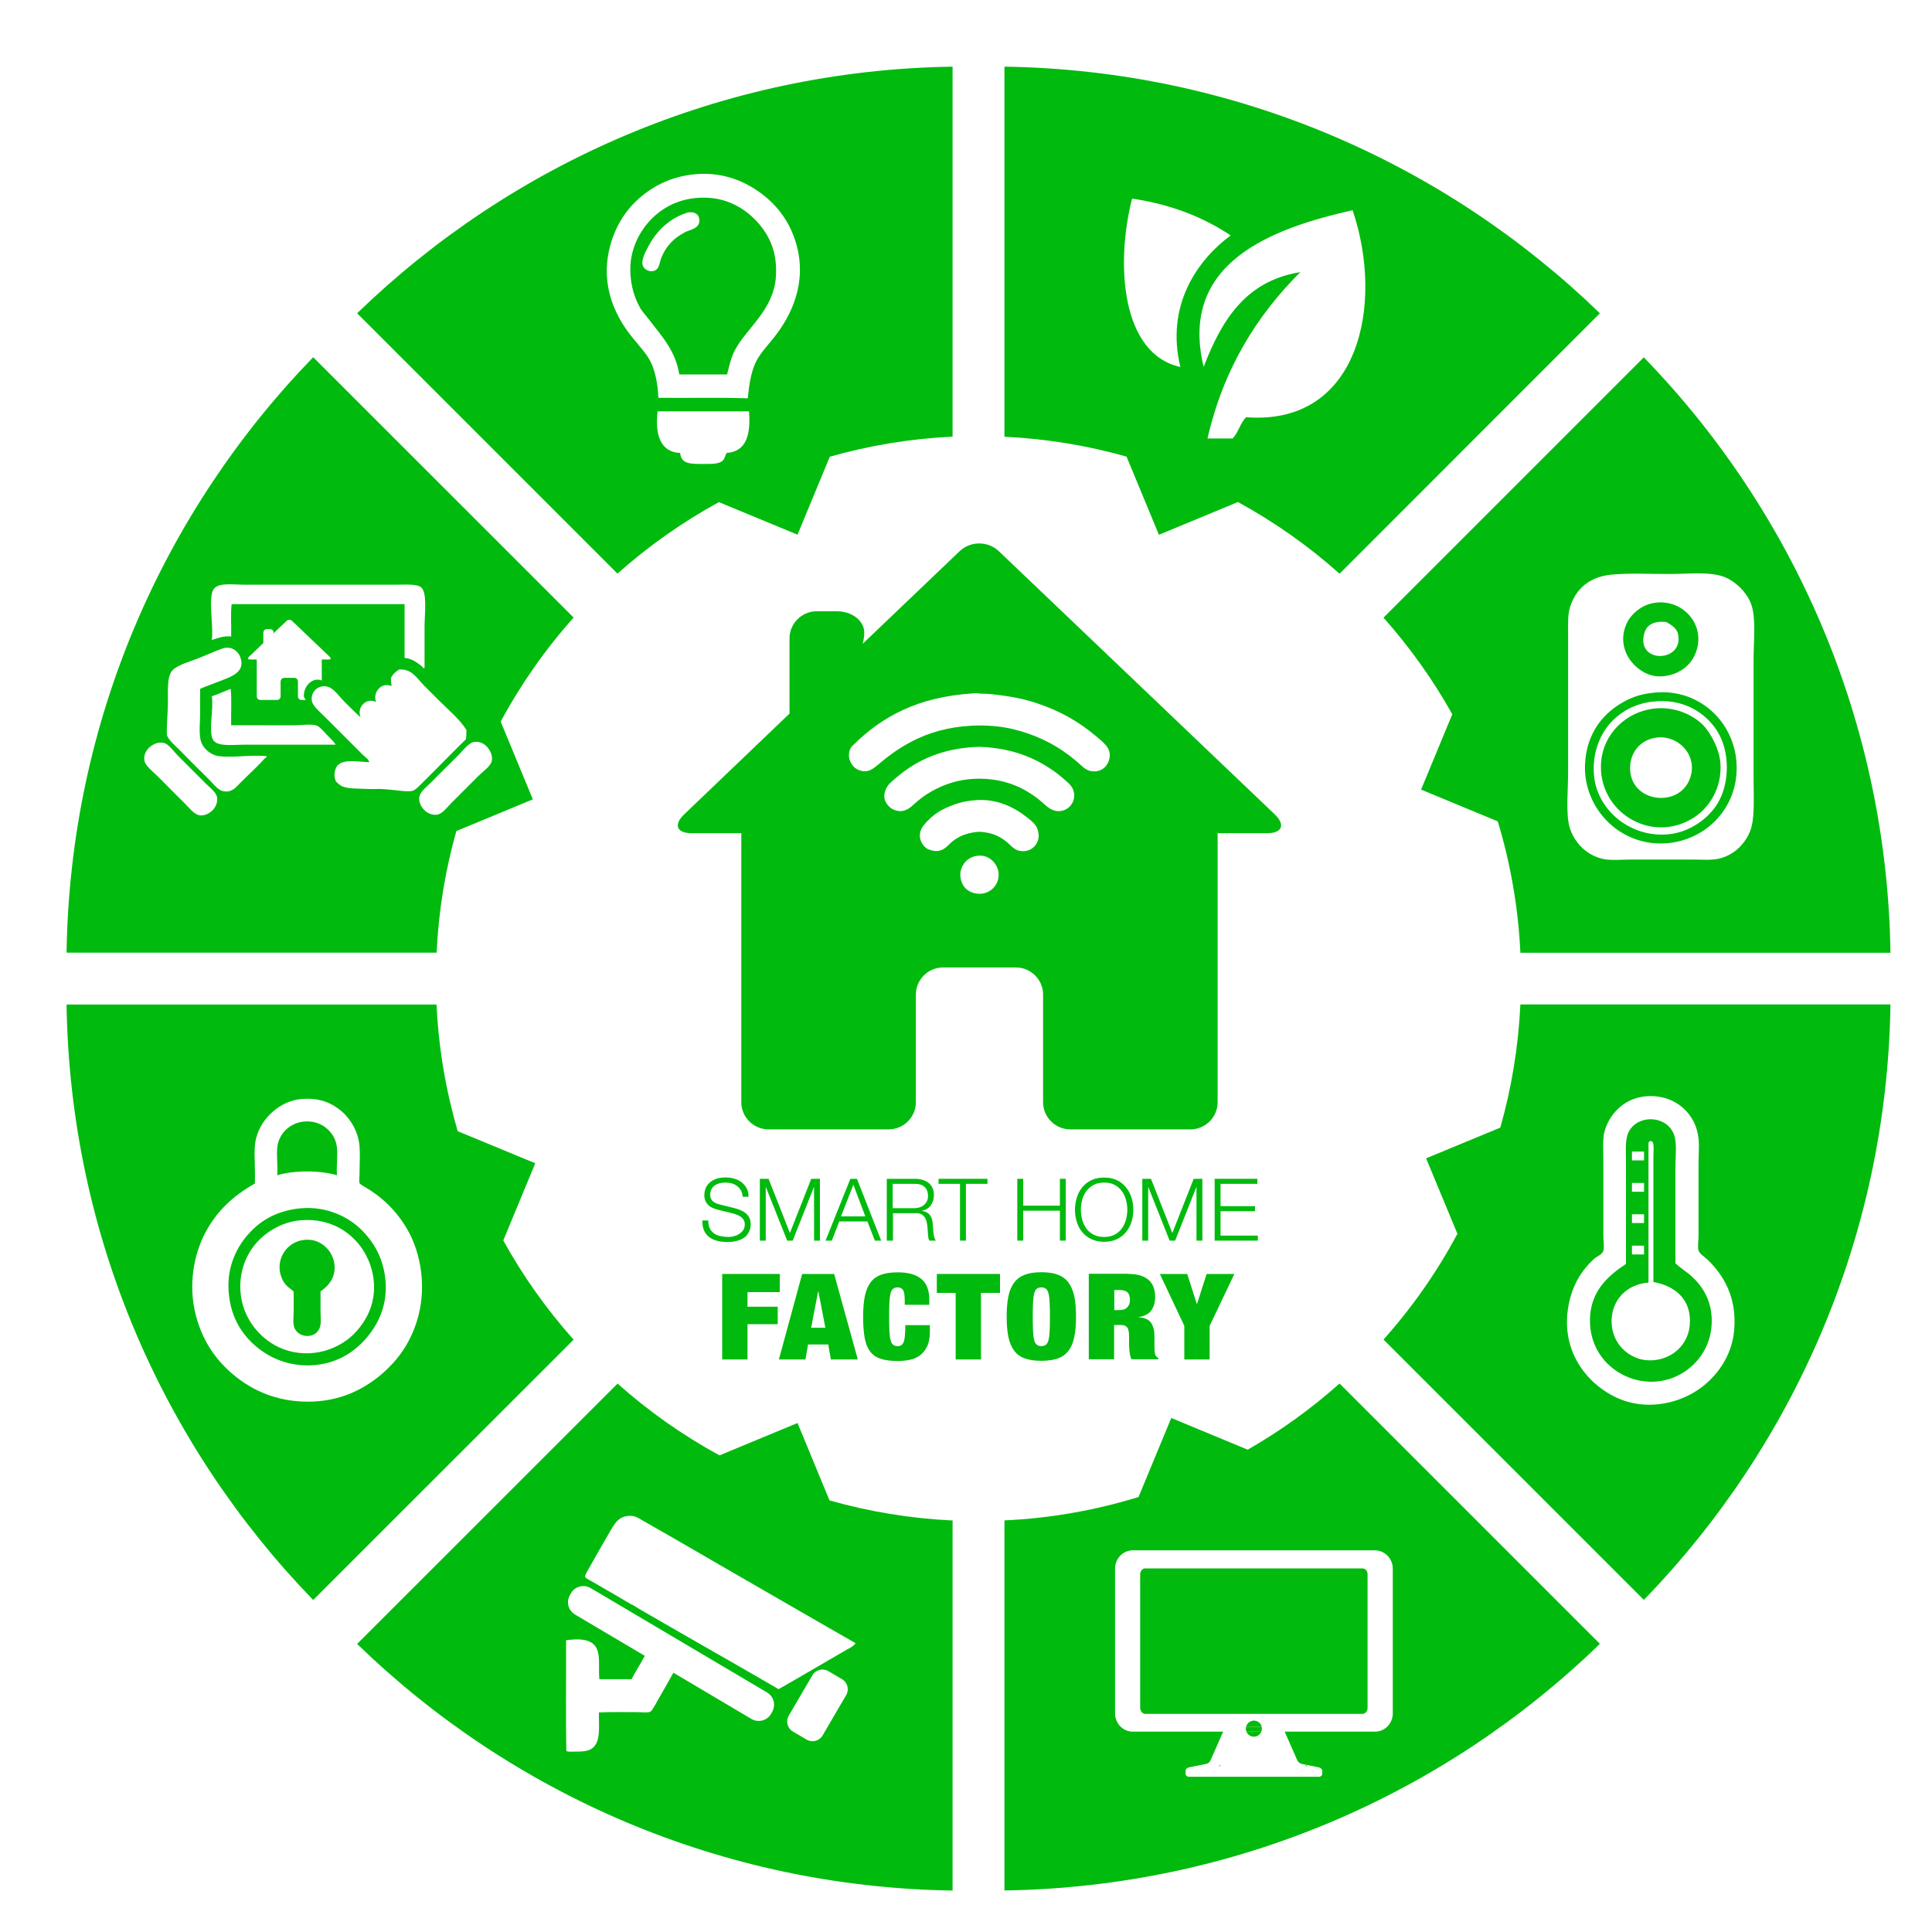 <?xml version="1.0" encoding="utf-8"?>
<!-- Generator: Adobe Illustrator 27.1.1, SVG Export Plug-In . SVG Version: 6.00 Build 0)  -->
<svg version="1.1" id="Ebene_1" xmlns="http://www.w3.org/2000/svg" xmlns:xlink="http://www.w3.org/1999/xlink" x="0px" y="0px"
	 viewBox="0 0 2000 2000" style="enable-background:new 0 0 2000 2000;" xml:space="preserve">
<style type="text/css">
	.st0{enable-background:new    ;}
	.st1{fill:#00BA0D;}
</style>
<g class="st0">
	<path class="st1" d="M734.7,1271.5c1.1,2.2,2.6,4,4.4,5.3c1.9,1.3,4.1,2.3,6.7,2.8c2.6,0.6,5.3,0.9,8.2,0.9c1.7,0,3.5-0.2,5.5-0.7
		s3.8-1.2,5.5-2.3c1.7-1,3.1-2.4,4.3-4c1.1-1.6,1.7-3.6,1.7-6c0-1.8-0.4-3.3-1.2-4.7c-0.8-1.3-1.9-2.4-3.1-3.3
		c-1.3-0.9-2.7-1.6-4.3-2.2s-3.1-1-4.6-1.4l-14.3-3.5c-1.9-0.5-3.7-1.1-5.4-1.8c-1.8-0.7-3.3-1.7-4.6-2.9c-1.3-1.2-2.4-2.7-3.2-4.4
		c-0.8-1.7-1.2-3.9-1.2-6.4c0-1.6,0.3-3.4,0.9-5.5c0.6-2.1,1.7-4.1,3.4-5.9c1.6-1.9,3.9-3.4,6.8-4.7c2.9-1.3,6.5-1.9,11-1.9
		c3.2,0,6.2,0.4,9.1,1.3c2.9,0.8,5.4,2.1,7.5,3.8s3.9,3.8,5.2,6.2c1.3,2.5,1.9,5.4,1.9,8.7h-6.1c-0.1-2.4-0.7-4.6-1.7-6.4
		s-2.3-3.3-3.9-4.6c-1.6-1.2-3.4-2.2-5.5-2.8c-2.1-0.6-4.2-0.9-6.5-0.9c-2.1,0-4.1,0.2-6.1,0.7c-1.9,0.4-3.6,1.2-5.1,2.2
		s-2.6,2.3-3.5,3.9s-1.3,3.6-1.3,6c0,1.5,0.3,2.8,0.8,3.9s1.2,2,2.1,2.8s1.9,1.4,3.1,1.9c1.2,0.5,2.4,0.9,3.7,1.2l15.6,3.9
		c2.3,0.6,4.4,1.3,6.4,2.2c2,0.9,3.8,1.9,5.3,3.2c1.5,1.3,2.7,2.9,3.6,4.7c0.9,1.9,1.3,4.1,1.3,6.7c0,0.7-0.1,1.7-0.2,2.9
		c-0.1,1.2-0.5,2.5-1.1,3.8s-1.4,2.7-2.4,4.1s-2.5,2.6-4.3,3.7s-4.1,2-6.8,2.7s-5.9,1-9.7,1s-7.3-0.4-10.5-1.3s-6-2.2-8.2-4
		c-2.3-1.8-4-4.1-5.2-6.9s-1.7-6.2-1.6-10.1h6.1C733.2,1266.6,733.7,1269.3,734.7,1271.5z"/>
	<path class="st1" d="M795.6,1220.3l22.1,56.1l22.1-56.1h9v64h-6.1V1229h-0.2l-21.9,55.3h-5.7l-22-55.3h-0.2v55.3h-6.1v-64H795.6z"
		/>
	<path class="st1" d="M887.1,1220.3l25.1,64h-6.5l-7.8-19.9h-29.1l-7.7,19.9h-6.5l25.7-64H887.1z M895.8,1259.2l-12.4-32.8
		l-12.8,32.8H895.8z"/>
	<path class="st1" d="M947.3,1220.3c2.6,0,5.1,0.3,7.5,1s4.4,1.7,6.2,3s3.2,3.1,4.2,5.2s1.6,4.6,1.6,7.5c0,4.1-1,7.6-3.1,10.6
		s-5.2,4.9-9.3,5.7v0.2c2.1,0.3,3.8,0.9,5.2,1.7s2.5,1.8,3.4,3.1c0.9,1.3,1.5,2.7,1.9,4.3c0.4,1.6,0.6,3.4,0.8,5.3
		c0.1,1.1,0.1,2.4,0.2,3.9c0.1,1.6,0.2,3.1,0.4,4.7s0.5,3.1,0.9,4.5s0.9,2.5,1.6,3.3h-6.7c-0.4-0.6-0.6-1.3-0.9-2.2
		c-0.2-0.9-0.4-1.8-0.4-2.7c-0.1-0.9-0.2-1.8-0.2-2.7c-0.1-0.9-0.1-1.7-0.2-2.3c-0.1-2.3-0.3-4.5-0.6-6.8c-0.3-2.2-0.8-4.2-1.7-6
		s-2.1-3.2-3.8-4.3c-1.6-1.1-3.9-1.6-6.8-1.4h-23.1v28.4H918v-64L947.3,1220.3L947.3,1220.3z M946.9,1250.7c1.9,0,3.6-0.3,5.3-0.9
		s3.1-1.4,4.4-2.5c1.3-1.1,2.3-2.4,3-3.9s1.1-3.3,1.1-5.2c0-3.9-1.1-7.1-3.4-9.3c-2.3-2.3-5.7-3.4-10.4-3.4h-22.8v25.2L946.9,1250.7
		L946.9,1250.7z"/>
	<path class="st1" d="M1022.2,1220.3v5.2h-22.3v58.8h-6.1v-58.8h-22.2v-5.2H1022.2z"/>
	<path class="st1" d="M1059.2,1220.3v27.8h38v-27.8h6.1v64h-6.1v-31h-38v31h-6.1v-64H1059.2z"/>
	<path class="st1" d="M1114.7,1239.7c1.3-4,3.1-7.5,5.6-10.6s5.7-5.5,9.5-7.4c3.8-1.8,8.2-2.7,13.2-2.7s9.4,0.9,13.2,2.7
		c3.8,1.8,6.9,4.3,9.4,7.4s4.4,6.6,5.7,10.6c1.3,4,1.9,8.2,1.9,12.6s-0.6,8.6-1.9,12.6s-3.1,7.5-5.7,10.6c-2.5,3-5.6,5.5-9.4,7.3
		s-8.2,2.7-13.2,2.7s-9.4-0.9-13.2-2.7c-3.8-1.8-6.9-4.3-9.5-7.3c-2.5-3-4.4-6.6-5.6-10.6c-1.3-4-1.9-8.2-1.9-12.6
		S1113.5,1243.7,1114.7,1239.7z M1120.3,1262.6c0.9,3.4,2.4,6.4,4.3,9.1s4.4,4.8,7.5,6.4c3,1.6,6.7,2.4,10.9,2.4s7.9-0.8,10.9-2.4
		s5.5-3.8,7.4-6.4c1.9-2.7,3.4-5.7,4.3-9.1s1.4-6.8,1.4-10.3s-0.5-7-1.4-10.3s-2.4-6.3-4.3-9s-4.4-4.8-7.4-6.4s-6.7-2.4-10.9-2.4
		s-7.9,0.8-10.9,2.4s-5.5,3.8-7.5,6.4c-1.9,2.7-3.4,5.7-4.3,9s-1.4,6.8-1.4,10.3C1119,1255.8,1119.4,1259.2,1120.3,1262.6z"/>
	<path class="st1" d="M1191.5,1220.3l22.1,56.1l22.1-56.1h9v64h-6.1V1229h-0.2l-21.9,55.3h-5.7l-22-55.3h-0.2v55.3h-6.1v-64H1191.5z
		"/>
	<path class="st1" d="M1301.6,1220.3v5.2h-38.1v23.1h35.7v5.2h-35.7v25.3h38.6v5.2h-44.7v-64L1301.6,1220.3L1301.6,1220.3z"/>
</g>
<g class="st0">
	<path class="st1" d="M807.2,1318.8v18.8h-33.4v15.1h31.3v18.1h-31.3v36.5h-26.2v-88.5H807.2z"/>
	<path class="st1" d="M863.5,1318.8l24.5,88.5h-27.9l-2.7-15.5h-20.9l-2.7,15.5h-27.5l24.1-88.5H863.5z M846.9,1336.9l-7.2,37.6
		h14.7l-7.2-37.6H846.9z"/>
	<path class="st1" d="M934.8,1335.4c-1.1-1.8-3-2.7-5.5-2.7c-2,0-3.5,0.5-4.7,1.4s-2.1,2.5-2.7,4.8c-0.6,2.3-1,5.4-1.2,9.4
		c-0.2,3.9-0.3,8.9-0.3,14.8c0,6,0.1,10.9,0.3,14.8s0.6,7,1.2,9.4c0.6,2.3,1.5,3.9,2.7,4.8s2.7,1.4,4.7,1.4c1.6,0,2.9-0.4,3.9-1.1
		s1.8-1.9,2.4-3.5c0.6-1.7,1-3.9,1.2-6.6c0.2-2.8,0.4-6.3,0.4-10.5h25.4v6.6c0,6.2-0.9,11.3-2.8,15.3c-1.9,4-4.4,7.1-7.5,9.4
		s-6.6,3.8-10.6,4.6c-4,0.8-8.1,1.2-12.3,1.2c-7.3,0-13.3-0.8-18-2.4s-8.4-4.2-11-7.9c-2.6-3.7-4.4-8.4-5.4-14.3s-1.5-12.9-1.5-21.1
		c0-8.4,0.6-15.6,1.8-21.5s3.2-10.6,6-14.3c2.8-3.6,6.5-6.3,11.1-7.9s10.3-2.4,17-2.4c5.9,0,10.9,0.7,15.1,2
		c4.1,1.3,7.5,3.2,10.1,5.6s4.5,5.4,5.6,8.8c1.2,3.4,1.8,7.3,1.8,11.6v5.6h-25.4v-5C936.5,1340.6,936,1337.2,934.8,1335.4z"/>
	<path class="st1" d="M969.8,1338.4v-19.6h65.4v19.6h-19.7v68.9h-26.2v-68.9H969.8z"/>
	<path class="st1" d="M1043.9,1341.9c1.2-5.8,3.2-10.6,6.1-14.3c2.8-3.7,6.5-6.4,11.1-8.1s10.2-2.5,16.9-2.5
		c6.7,0,12.3,0.8,16.9,2.5s8.3,4.4,11.1,8.1c2.8,3.7,4.8,8.4,6.1,14.3c1.2,5.8,1.8,12.9,1.8,21.1c0,8.3-0.6,15.3-1.8,21.1
		c-1.2,5.8-3.2,10.6-6.1,14.3c-2.8,3.7-6.5,6.3-11.1,7.9s-10.2,2.4-16.9,2.4c-6.7,0-12.3-0.8-16.9-2.4s-8.3-4.2-11.1-7.9
		c-2.8-3.7-4.8-8.4-6.1-14.3c-1.2-5.8-1.8-12.9-1.8-21.1S1042.7,1347.7,1043.9,1341.9z M1069.4,1377.9c0.2,3.9,0.6,7,1.2,9.4
		c0.6,2.3,1.5,3.9,2.7,4.8s2.7,1.4,4.7,1.4s3.5-0.5,4.7-1.4s2.1-2.5,2.7-4.8s1-5.4,1.2-9.4c0.2-3.9,0.3-8.9,0.3-14.8
		c0-6-0.1-10.9-0.3-14.8c-0.2-3.9-0.6-7-1.2-9.4c-0.6-2.3-1.5-3.9-2.7-4.8s-2.7-1.4-4.7-1.4s-3.5,0.5-4.7,1.4s-2.1,2.5-2.7,4.8
		s-1,5.4-1.2,9.4c-0.2,3.9-0.3,8.9-0.3,14.8S1069.2,1373.9,1069.4,1377.9z"/>
	<path class="st1" d="M1168.2,1318.8c5,0,9.2,0.6,12.7,1.7c3.5,1.2,6.4,2.8,8.6,4.9s3.8,4.6,4.8,7.5s1.5,6,1.5,9.4
		c0,6-1.4,10.7-4.1,14.4c-2.7,3.6-7.1,5.9-13,6.7v0.2c6.3,0.5,10.6,2.4,12.9,5.8s3.5,8.1,3.5,14v7.6c0,1.2,0,2.4,0,3.6
		s0,2.4,0.1,3.5s0.2,2.1,0.4,3c0.2,0.9,0.4,1.6,0.7,2.1c0.4,0.5,0.8,1,1.1,1.4c0.4,0.5,1,0.9,1.8,1.3v1.2h-27.8
		c-0.7-1.2-1.1-2.5-1.5-4.1c-0.3-1.6-0.6-3.1-0.7-4.7s-0.2-3.1-0.3-4.5c0-1.4-0.1-2.6-0.1-3.5v-6c0-2.5-0.1-4.5-0.4-6.2
		s-0.8-3-1.5-3.9s-1.6-1.6-2.7-2s-2.4-0.6-4-0.6h-6.9v35.5h-26.2v-88.5h41.1V1318.8z M1158.7,1356.2c3.8,0,6.5-1,8.3-2.9
		s2.7-4.5,2.7-7.6c0-3.7-0.9-6.4-2.6-7.9c-1.7-1.6-4.6-2.4-8.5-2.4h-5.1v20.8H1158.7z"/>
	<path class="st1" d="M1200.7,1318.8h28.3l9.9,30.9h0.3l9.9-30.9h28.7l-25.6,53.7v34.8H1226v-34.8L1200.7,1318.8z"/>
</g>
<g>
	<path class="st1" d="M1199.7,553.6l81.8-33.9c37.9,20.7,73.2,45.6,105.2,74.2l269.5-269.6c-159.9-155-376.9-251.7-616.4-255.3
		v383.1c43.6,2.1,85.9,9.1,126.4,20.6L1199.7,553.6z M1290,431.9c-6.1,5.9-8.1,16-14,22c-8.7,0-17.4,0-26,0
		c16.7-72.8,51.4-127.6,96.1-172.2c-57,9.1-81.7,50.4-100.1,98.1c-26.1-108.3,71-143.4,154.2-162.2
		C1433.4,315.6,1406.6,441,1290,431.9z M1171.9,205.6c40.7,6,74,19.4,102.1,38.1c-35.1,26-67.4,72.8-52.1,136.2
		C1160.6,366.4,1154.7,273.2,1171.9,205.6z"/>
	<path class="st1" d="M472.4,860.3l79.2-32.8L518.3,747c21-38.9,46.3-75,75.5-107.7L324.2,369.8C169.1,529.7,72.5,746.7,68.9,986.2
		H452C454,942.8,461,900.7,472.4,860.3z M219.7,613c3.1-10.9,19.1-7.7,34.6-7.7c50.3,0,102,0,154.8,0c10.3,0,23.2-1.2,27.3,3.1
		c6,6.2,3.1,28.3,3.1,40.2c0,12.9,0,26.4,0,42.3c-0.6,2.6-2.3-0.8-2.6-1c-4.6-3.4-9.8-8.2-18.1-8.8c0-18.6,0-37.1,0-55.7
		c-59.7,0-119.3,0-179,0c-1.2,10.1-0.2,22.5-0.5,33.5c-8.8-0.9-13.9,1.9-20.1,3.6C221.3,650.7,216.2,625.5,219.7,613z M333.1,683
		v21.5c-8.7-3.8-18.4,4.5-18.6,15.7c0,1.4,1,2.9,2.1,4.4h-4.4c-2.1,0-3.8-1.7-3.8-3.8v-15.3c0-2.1-1.7-3.8-3.8-3.8h-10.3
		c-2.1,0-3.8,1.7-3.8,3.8v15.3c0,2.1-1.7,3.8-3.8,3.8h-17.1c-2.1,0-3.8-1.7-3.8-3.8V683c0-0.1,0-0.2,0-0.3h-7.1
		c-2.1,0-2.6-1.2-1.1-2.7l15-14.3V655c0-2.1,1.7-3.8,3.8-3.8h2.9c2.1,0,3.8,1.4,3.8,3c0,0.5-0.1,1-0.2,1.6l13.8-13.1
		c1.5-1.5,4-1.5,5.6,0l39.1,37.3c1.5,1.5,1,2.7-1.1,2.7h-7.1C333.1,682.8,333.1,682.9,333.1,683z M219.2,720.8
		c6.9-2.2,13-5.2,19.6-7.7c1.2,11.5,0.2,25.3,0.5,37.7c20.2-0.2,44.8,0.2,66,0c7.3-0.1,15.9-1.4,21.7,0c3.8,0.9,8.6,7,11.3,9.8
		c3.6,3.6,7.2,7.1,9.3,10.3c-27.9,0-62.4,0-94.4,0c-12.5,0-29.1,2.5-33-5.7C215.7,755.7,221.5,732.9,219.2,720.8z M207.8,844.1
		c-6.5-0.2-11.7-7.7-16.5-12.4c-10.5-10.2-18.2-18.4-28.9-28.9c-4.2-4.1-12.1-10.1-12.9-15.5c-1.7-11,9-18.1,16-18.6
		c0,0,2.3-0.2,4.6,0.5c4.9,1.5,10.4,9.4,14.4,13.4c9.1,9.1,18,18,27.9,27.9c4.9,4.9,11.9,9.8,12.4,15.5
		C225.8,836.1,216.3,844.4,207.8,844.1z M274.4,784.8c-7.7,8.6-17,16.9-25.8,25.8c-4.8,4.9-9,10.4-18.1,8.3
		c-5.5-1.3-11.1-9.2-15.5-13.4c-10.5-10.2-19.1-19-28.9-28.9c-4.9-5-10.6-9.4-13.4-15.5c-0.2-8.8,0.6-18.3,1-28.4
		c0.6-13.9-1.8-32.6,5.2-39.2c5.9-5.6,18.3-8.7,27.3-12.4c9.1-3.7,17.6-7.5,24.2-9.8c8.5-2.9,15.6,2.2,18.1,8.3
		c6.8,16.6-10.4,21.3-21.7,25.8c-7.2,2.9-14.5,5.3-19.6,7.7c-0.2,7.8,0,15.9,0,24.2c0,9.4-1.4,21.1,0.5,28.9
		c2,8.2,9.8,15.2,18.6,16.5c13.8,2,32.6-1.5,49,0C277.4,783.5,274.5,784.7,274.4,784.8z M426.1,818.9c-7.7,0.9-17.1-1.4-31-2.1
		c-4-0.2-8,0.2-11.9,0c-12.8-0.6-24.6,0.1-30.4-3.6c-1.9-1.2-4.7-3.7-5.2-4.6c-2.7-5.5-1-13.5,2.1-16.5c6.6-6.5,20.5-3.5,32.5-3.1
		c-0.4-3.1-4.1-5.1-6.7-7.7c-12.9-12.9-24.9-24.9-38.7-38.7c-3.4-3.4-8.6-7.9-11.7-12.2c-1.2-1.7-2.1-3.3-2.3-4.8
		c-1.6-10.9,8.8-18.2,18.3-14c0.1,0,0.2,0.1,0.2,0.1c5.4,2.5,10.6,10.1,16,15.5c5.9,5.9,11.6,11.3,16,15.5c-4.4-10.8,6.2-21,16-16
		c-3.7-8.9,4.6-21.2,16-16.5c0.1-1.2-1-5.5-0.5-8.8c2-3.5,4.8-6.2,8.3-8.3c13.2-1,18.2,8.8,25.8,16.5c5.1,5.2,10.4,10.4,15,15
		c10.5,10.5,21.6,19.6,28.9,30.9c0.1,3.5,0,6.9-0.5,9.8c-16,15.6-30.2,30.5-46.9,46.9C432.6,814.8,429.6,818.4,426.1,818.9z
		 M433.9,826.4c0.2-6.5,7.7-11.7,12.4-16.5c10.2-10.5,18.4-18.2,28.9-28.9c4.1-4.2,10.1-12.1,15.5-12.9c11-1.7,18.1,9,18.6,16
		c0,0,0.2,2.3-0.5,4.6c-1.5,4.9-9.4,10.4-13.4,14.4c-9.1,9.1-18,18-27.9,27.9c-4.9,4.9-9.8,11.9-15.5,12.4
		C442,844.4,433.7,834.9,433.9,826.4z"/>
	<path class="st1" d="M322.1,1283.6c-19.5-2.3-32.9,12.7-32.7,28.5c0.1,6.9,2.6,13.2,6.3,17.7c2.3,2.8,5.6,4.5,8.3,7.3
		c0,6,0,12.4,0,18.8s-1.1,13.4,0.7,18.4c3.8,10.6,21.2,12.3,26.1,0.7c2-4.8,1-11.9,1-18.4c0-6.9,0-13.7,0-19.8
		c8.6-5.7,14.7-13.8,14.6-25C346.3,1297.5,335.1,1285.2,322.1,1283.6z"/>
	<path class="st1" d="M373.2,1272.2c-12.7-12.3-34.4-23.3-60.1-21.5c-12,0.8-23.8,4.1-32.7,8.7c-9.6,4.9-16.6,10.7-22.9,17.7
		c-12.2,13.5-22.8,33.9-20.8,60.1c1.8,24.3,11.9,41.8,26.4,54.9c13.7,12.3,34.1,22.7,60.4,21.2c24.2-1.4,42.4-13.1,54.5-26.7
		c12.5-14.1,22.9-33.6,21.2-59.1C397.5,1302.4,386.5,1285,373.2,1272.2z M386.4,1343c-2.3,14.3-8.9,25.4-17,34.7
		c-16.8,19.3-47.4,29.8-76.4,18.8c-22.1-8.4-42.1-30.5-44.1-59.7c-1.5-22.1,7-39.5,17-50.7c5.1-5.7,11.4-10.7,19.1-14.9
		c7.2-4,16.1-7.1,26.4-8c33.7-2.8,57,15.8,67.7,36.5C385.5,1312,388.9,1327.3,386.4,1343z"/>
	<path class="st1" d="M521,1284.1l33.1-79.9l-80.3-33.2c-12.2-41.9-19.8-85.8-21.9-131.1h-383c3.6,239.5,100.3,456.5,255.3,616.4
		l269.6-269.5C565.9,1355.5,541.4,1321.1,521,1284.1z M433.3,1361.4c-6.9,27-20.9,46.7-39.9,62.5c-17.9,14.8-42.4,27.3-75.4,27.1
		c-32.3-0.2-56.7-11.8-75.4-27.1c-19.1-15.6-33.1-35.9-39.9-62.5c-8.1-31.3-2-62.7,9.7-85.1c11.9-22.6,28.8-38.3,51.4-51.1
		c0.6-14.4-0.8-27.1,0-38.6c1-13.8,7.8-25.2,15.6-33c8.5-8.5,19.5-14.9,33.7-16c18.7-1.4,31.5,4.9,41,13.2
		c9.2,8.1,16.8,20.9,18.1,35.8c0.7,8.8,0,18,0,28.5c0,2.9-0.7,7.8,0,9.7c0.5,1.3,5.7,4,7.6,5.2c18.6,11.3,33.3,26.6,43.8,46.2
		C435.2,1298.2,441.2,1330.3,433.3,1361.4z"/>
	<path class="st1" d="M287,1216.6c17.8-5.3,44-5.2,61.8,0c-0.6-10.5,0.9-19.5,0-28.5c-1.4-14.6-13.4-25.9-27.8-27.1
		c-18.7-1.6-32.6,11.6-34,27.1C286.2,1196.9,287.6,1206,287,1216.6z"/>
	<path class="st1" d="M1553.1,1167.3l-76.8,31.8l32.4,78.1c-21.1,39.6-46.9,76.3-76.5,109.5l269.5,269.5
		c155.1-159.9,251.7-376.9,255.3-616.4h-383.1C1571.8,1083.9,1564.7,1126.5,1553.1,1167.3z M1624.5,1347.6
		c4.2-18.8,13.3-33.1,25.6-44.4c3-2.8,8.4-4.2,9.7-8.5c1.1-3.6,0-10,0-15.4c0-26.2,0-50.4,0-76.9c0-11.1-0.9-23.1,1.1-30.8
		c4.8-17.8,19.5-33.9,41-36.5c29-3.5,51.3,14.8,55.8,39.3c1.8,9.6,0.6,19.7,0.6,29.6c0,24.5,0,49,0,75.8c0,5.1-1.1,11.1,0,14.8
		c0.9,3.1,7.3,7.4,9.7,9.7c16.3,16,29.9,38.4,27.3,71.8c-2.1,27.7-18.6,50.5-39.3,63.8c-21.8,14-53.4,20-81.5,7.4
		C1642.2,1432.7,1613.5,1396.9,1624.5,1347.6z"/>
	<path class="st1" d="M1503.4,739.4l-32.3,78l79.4,32.9c13.1,43.4,21.2,88.9,23.4,136H1957c-3.6-239.5-100.3-456.5-255.3-616.4
		l-269.5,269.5C1459.3,669.9,1483.3,703.4,1503.4,739.4z M1625.5,627.8c5.9-18,19.6-30.6,42.3-32.9c18-1.8,39.8-0.7,60.6-0.7
		c18.7,0,41.2-2.7,56.2,2.9c11.5,4.3,24.1,16.1,28.5,29.2c4.8,14.4,2.2,36,2.2,58.4c0,43.3,0,75,0,119.7c0,22.7,1.5,43.4-3.7,56.2
		c-5.5,13.6-16.3,23.7-29.9,27.7c-8.8,2.6-19.5,1.5-29.9,1.5c-21.6,0-40.6,0-62.8,0c-10.6,0-21.6,1.2-29.9-0.7
		c-18.2-4.2-30.2-18.6-34.3-32.9c-4-13.9-1.5-38.7-1.5-56.9c0-49.8,0-96.4,0-145.3C1623.3,644.4,1622.8,636.2,1625.5,627.8z"/>
	<path class="st1" d="M825.6,1473.1l-80.8,33.5c-38-20.7-73.4-45.7-105.5-74.3l-269.6,269.5c159.9,155.1,376.9,251.7,616.4,255.3
		V1574c-44-2.1-86.6-9.2-127.4-20.8L825.6,1473.1z M799.3,1772.2l-1.2,2.1c-4.1,7-13.2,9.3-20.3,5.1l-80.7-47.8
		c-5.5,9.9-11.1,19.7-17,29.9c-1.3,2.4-5,9.7-7.2,10.6c-2.7,1.1-9.2,0.3-13,0.3c-13.8,0-27.6-0.3-39.9,0.3
		c-0.2,14.9,1.9,28.9-5.8,36.2c-4.5,4.2-11.2,4.4-20.1,4.4c-2.9,0-6,0.3-7.8-0.7c-0.8-37.5-0.1-76.5-0.3-114.6
		c12.5-1.8,24.4-1.5,30,5.8c6.1,7.9,3.3,21.2,4.4,34.5h33.4c4.3-8.4,9.3-15.9,13.7-24.2l-72.2-42.7c-7.1-4.2-9.4-13.2-5.3-20.2
		l1.2-2.1c4.1-7,13.2-9.3,20.3-5.1L794,1752C801.1,1756.2,803.4,1765.2,799.3,1772.2z M876,1754.7l-24.5,41.9
		c-3.3,5.7-10.7,7.6-16.4,4.3l-14.3-8.4c-5.7-3.3-7.6-10.7-4.3-16.4l24.5-41.9c3.3-5.7,10.7-7.6,16.4-4.3l14.3,8.4
		C877.4,1741.7,879.3,1749,876,1754.7z M876.6,1707.7c-23.8,13.7-47.1,27.6-70.6,40.9c-45.5-26.5-92.4-52.9-138.2-79.5
		c-4.1-2.4-9.4-5.4-13-7.8c-0.3-0.2-0.8-0.2-1-0.3c-14.2-8.4-27.9-16.3-42.3-24.6c-1.9-1.1-5.4-2.6-5.8-4.1
		c-0.4-1.5,2.2-5.7,3.4-7.8c4.7-8.3,8.6-15.1,12.6-22.2c2.7-4.8,5.6-9.7,8.5-14.7c5.5-9.3,10.2-20.4,25.6-18.1
		c1.7,0.3,3.6,1.3,5.1,2c1.1,0.5,2.2,1.3,3.4,2c36.3,20.5,71.5,41.3,107.1,61.7c39,22.4,77,44.6,114.3,65.8
		C883.6,1704.2,879.8,1705.9,876.6,1707.7z"/>
	<path class="st1" d="M1291.6,1500.7l-79.1-32.8l-33.9,81.8c-44.2,13.6-90.7,22-138.8,24.2V1957c239.5-3.6,456.5-100.2,616.4-255.3
		l-269.5-269.5C1357.5,1458.2,1325.7,1481.2,1291.6,1500.7z M1441.8,1623.8v149.9c0,10.4-8.2,18.9-18.3,18.9h-93.6l13.2,30
		c0.7,1.5,2.7,3,4.5,3.4l17.8,3.6c1.9,0.4,3.4,2,3.4,3.5v3.3c0,1.6-1.6,2.9-3.5,2.9h-12.6v27.8v-27.8h-90.5v27.8v-27.8h-31.4
		c-1.9,0-3.5-1.3-3.5-2.9v-3.3c0-1.6,1.5-3.2,3.4-3.5l17.8-3.6c1.9-0.4,3.9-1.9,4.5-3.4l13.2-30h-93.6c-10.1,0-18.3-8.5-18.3-18.9
		v-149.9c0-10.4,8.2-18.9,18.3-18.9h250.8C1433.5,1605,1441.8,1613.4,1441.8,1623.8z"/>
	<path class="st1" d="M744.2,519.8l81.4,33.7l33.4-80.7c40.7-11.6,83.2-18.7,127.1-20.8V69c-239.5,3.6-456.5,100.3-616.4,255.3
		l269.5,269.5C671.1,565.4,706.3,540.5,744.2,519.8z M752.2,468.9c-1.5,2.5-1.8,5.7-4,7.9c-3.6,3.6-11.3,3.5-20.3,3.5
		c-12.7,0-22.9,0.2-23.8-11.4c-21-0.8-26.2-20-23.3-43.1c31.5,0,63.1,0,94.6,0C777.2,449.6,772.9,467.4,752.2,468.9z M630.9,257.4
		c5-21,15.7-39.1,31.2-52.5c15.1-13.1,34.7-23.2,60.9-24.8c27.9-1.6,50,8.7,65.9,20.8c16.8,12.8,28.9,29.5,35.2,51
		c11.9,40.8-4.9,75-23.3,98c-6.5,8.2-13.9,15.8-18.3,24.8c-5,10.3-7.1,23.6-8.4,37.6c-32.2-1-63.6-0.1-92.6-0.5
		c-0.4-13.2-2.9-26.2-7.4-36.1c-4.1-8.8-11.3-16.3-17.8-24.3C638.3,329.9,621.3,297.9,630.9,257.4z"/>
	<path class="st1" d="M671,329.7c13.3,17.6,28.1,32.5,32.2,57.9c16.5,0,33,0,49.5,0c2.2-8.9,4.1-17.4,7.9-24.8
		c11.9-22.9,40.3-41.7,42.6-76.3c1.9-27.7-8.4-46-22.3-59.9c-11.2-11.2-27.4-20.6-47-21.8c-26.7-1.7-46.2,8.5-59.4,21.8
		c-11.3,11.3-20.5,28.3-21.8,47c-1.1,15.7,2.4,31.4,9.4,44.1C664.4,322.1,668,325.8,671,329.7z M671.5,254.5
		c8.6-16.3,22.7-29.3,41.1-34.7c0.3-0.1,0.7,0,1,0c5.9-0.7,10.2,2.5,10.4,7.9c0.4,9.2-9.7,9.8-15.3,12.9
		c-11.2,6-19.2,13.9-24.3,26.7c-1.9,5-1.7,12.5-8.9,13.4c-4.8,0.6-9.7-2.7-10.4-6.9C664.1,268.2,668.4,260.2,671.5,254.5z"/>
	<path class="st1" d="M1714.6,700c14.8,1.4,31.3-5.7,38.7-19.7c15.9-30.1-9.8-61.2-40.9-56.2c-14.4,2.3-24.3,12.9-27.7,19.7
		C1670.3,672.5,1694.2,698,1714.6,700z M1702.2,655.5c2.4-8.5,9.2-12.8,22.6-11.7c6.5,3.8,11.2,6.8,12.4,13.1
		C1742.9,686.2,1693.1,687.2,1702.2,655.5z"/>
	<path class="st1" d="M1722.6,873.1c40.8-1.8,75.2-34.1,75.2-78.1c0-45.8-37.6-82.2-84-78.1c-12.3,1.1-21.2,3.6-29.9,8
		c-23.4,11.8-41.6,33.2-43.1,66.4C1638.9,835.8,1675.5,875.1,1722.6,873.1z M1669.3,746c9.7-9.7,23.3-17.6,41.6-19.7
		c31.7-3.7,54.6,11.7,66.4,29.9c13.6,20.9,13.9,55,0,76.7c-9.6,15-28.4,28.5-49.6,30.7c-39.9,4.1-73.5-24.9-77.4-59.1
		C1647.4,778.6,1657.5,757.9,1669.3,746z"/>
	<path class="st1" d="M1754,846c15.4-10.1,28.6-30.3,27-55.5c-0.9-15.1-10.6-32.6-18.3-40.2c-10.6-10.5-29.3-19.2-50.4-16.8
		c-29.2,3.4-52.3,26.1-54.8,54.8C1653.1,840.1,1709.7,875,1754,846z M1687.6,792c1.3-15.3,12-26.6,27.7-28.5
		c23.2-2.7,44.5,20.5,32.9,45.3C1734.8,837.3,1684.5,829.5,1687.6,792z"/>
	<path class="st1" d="M1744.7,1419.4c14.3-9.8,27.4-27.4,27.3-52.4c-0.1-23-11.6-38.4-23.9-48.4c-4.5-3.6-9.3-6.7-13.7-10.8
		c0-30.9,0-67.3,0-99.7c0-11.4,1.6-23.8-1.1-32.5c-7-21.7-39-22.5-47.8-2.8c-3.4,7.6-2.3,20-2.3,31.9c0,34,0,73.6,0,103.7
		c-17.9,11.8-34.8,26.9-37,52.4C1641.2,1417.1,1702.8,1448.3,1744.7,1419.4z M1689.4,1192.1c4.2,0,8.4,0,12.5,0c0,3,0,6.1,0,9.1
		c-4.2,0-8.4,0-12.5,0C1689.4,1198.2,1689.4,1195.2,1689.4,1192.1z M1689.4,1224.6c4.2,0,8.4,0,12.5,0c0,3,0,6.1,0,9.1
		c-4.2,0-8.4,0-12.5,0C1689.4,1230.7,1689.4,1227.6,1689.4,1224.6z M1689.4,1257c4.2,0,8.4,0,12.5,0c0,3,0,6.1,0,9.1
		c-4.2,0-8.4,0-12.5,0C1689.4,1263.1,1689.4,1260.1,1689.4,1257z M1689.4,1289.5c4.2,0,8.4,0,12.5,0c0,3,0,6.1,0,9.1
		c-4.2,0-8.4,0-12.5,0C1689.4,1295.6,1689.4,1292.6,1689.4,1289.5z M1706.5,1327.7c0-48.2,0-96.5,0-144.7c0.3-0.8,0.9-1.4,1.7-1.7
		c4.9-0.9,3.4,8.9,3.4,15.9c0,41.8,0,89.8,0,129.9c22,3.9,40.1,17.9,37.6,45c-2.2,23.6-23.4,38.2-45.6,35.9
		c-17.1-1.8-35.1-16.4-35.3-39.9C1668.2,1345.8,1683.8,1329.5,1706.5,1327.7z"/>
	<path class="st1" d="M1264.4,1827.4h-2.2v2.2C1262.2,1828.4,1263.2,1827.4,1264.4,1827.4z"/>
	<path class="st1" d="M1352.7,1829.6v-2.2h-2.2C1351.7,1827.4,1352.7,1828.4,1352.7,1829.6z"/>
	<path class="st1" d="M1185.6,1774.2h224.8c2.9,0,5.3-2.8,5.3-6.1v-138.4c0-3.4-2.4-6.1-5.3-6.1h-224.8c-2.9,0-5.3,2.8-5.3,6.1V1768
		C1180.4,1771.4,1182.7,1774.2,1185.6,1774.2z"/>
	<path class="st1" d="M1298,1797.8c3.5,0,6.5-2.1,7.7-5.2h-15.4C1291.6,1795.7,1294.5,1797.8,1298,1797.8z"/>
	<path class="st1" d="M1298,1781.2c-3.9,0-7.2,2.8-8.1,6.4h16.2C1305.3,1783.9,1302,1781.2,1298,1781.2z"/>
	<path class="st1" d="M1290.3,1792.6h15.4c0.4-1,0.6-2,0.6-3.1c0-0.7-0.1-1.3-0.2-1.9h-16.2c-0.1,0.6-0.2,1.2-0.2,1.9
		C1289.7,1790.6,1289.9,1791.7,1290.3,1792.6z"/>
	<path class="st1" d="M894.7,654.9c0-12.1-12.6-22.1-28.1-22.1h-21.2c-15.4,0-28.1,12.6-28.1,28.1v77.8L708.2,843.1
		c-11.2,10.7-7.7,19.4,7.8,19.4h51.5c-0.1,0.8-0.1,1.7-0.1,2.5v276c0,15.4,12.6,28.1,28.1,28.1H920c15.4,0,28.1-12.6,28.1-28.1
		v-111.4c0-15.4,12.6-28.1,28.1-28.1h75.5c15.4,0,28.1,12.6,28.1,28.1V1141c0,15.4,12.6,28.1,28.1,28.1h124.5
		c15.4,0,28.1-12.6,28.1-28.1V865c0-0.8-0.1-1.7-0.1-2.5h51.5c15.4,0,18.9-8.7,7.8-19.4L1034,570.6c-11.2-10.7-29.4-10.7-40.6,0
		L893,666.5C894.1,662.2,894.7,658.3,894.7,654.9z M1024.5,922.3c-6.3,4-14.6,3.8-21,0.3c-3.2-1.7-5.6-4.3-7.1-7.4
		c-1.4-2.8-2.2-6-2.3-9.3c-0.1-5.7,2.3-10.5,5.4-13.9c3.1-3.4,7.8-5.8,13.2-6.2c9.3-0.7,15.7,4.7,18.9,10.8c1.2,2.2,2,4.9,2.2,7.7
		C1034.2,912.9,1029.8,919,1024.5,922.3z M1075.1,867c-0.9,8-7.9,14.8-17.5,14.1c-7.1-0.5-10.6-5.4-14.7-8.9
		c-5.7-4.9-12.9-9-22.2-10.4c-1.9-0.3-3.9-0.6-5.8-0.7c-4.1-0.1-8.3,0.7-12.1,1.6c-7.4,1.9-13.1,5.1-18.1,9.4
		c-4.1,3.6-7.7,8.8-15.4,8.9c-3.2,0-7.1-1.1-9.3-2.3c-3.6-1.9-7.1-7-7.7-12c-0.3-3.1,0.3-6.4,1.8-9.2c1.2-2.3,3.1-4.4,4.7-6.2
		c5.2-5.6,10.9-10.3,18.5-14c4.9-2.4,10-4.4,15.6-6.1c5.7-1.6,12.1-2.6,19-3c14.9-0.7,26.5,3.2,36.4,8.2c5,2.6,9.5,5.6,13.6,8.8
		c3.9,3,8.7,6.5,11.2,11C1074.5,859,1075.6,863.1,1075.1,867z M1088.3,837.8c-5.4-2.8-9.2-7.5-13.9-11
		c-13.9-10.6-30.9-19.1-54.3-20.5c-16.3-1-30.6,1.8-42.8,6.7c-11.8,4.7-22.1,11.2-30.6,19.1c-3.8,3.5-9.2,8.6-17.2,7.4
		c-3.3-0.5-6.3-2-8.5-4c-2.1-2-4-4.3-5-7.4c-1.1-3.7-0.4-7.6,0.8-10.6c2.2-5.7,7.5-9.5,11.7-13.1c15.4-13.1,34.4-23.5,58.7-28.4
		c5.1-1,10.4-1.8,16.3-2.3c1.9-0.2,4-0.3,6.1-0.4c7.6-0.5,16,0.5,22.9,1.5c21,3,38.5,10.4,53.1,19.8c4.6,3,9.2,6.2,14,10.4
		c4.1,3.5,9.6,7.5,11.4,12.8C1116.1,831.8,1101.7,844.7,1088.3,837.8z M934,735.3c20.9-9.8,44.4-15.6,73-17.5c0.1,0,0.2,0,0.3,0
		c1.1-0.1,3.5-0.3,5-0.1c0.8,0.1,1.4,0.3,2.2,0.3c8,0,18.5,1.2,27.5,2.6c11.4,1.7,21.8,4.1,31.2,7.3c24.2,8,44,19.4,61.8,34.5
		c3.6,3,7.3,6.1,10,9.3c3.2,3.8,4.8,8.8,3.2,14.7c-1.8,6.7-7.6,12.7-16.8,12.1c-5.6-0.3-9.3-3.5-12.7-6.6
		c-15.2-13.9-32.6-25-54.3-32.5c-9.5-3.3-19.9-6-31.3-7.3c-25-2.9-49.2,0.3-68.3,6.6c-19,6.3-35.1,16.1-49.4,27.6
		c-3.1,2.5-6.8,5.8-10.6,8.6c-3.6,2.6-8.7,4.9-14.8,2.6c-2.3-0.9-4.1-1.7-5.9-3.5c-1.7-1.6-2.8-3.3-3.9-5.7
		c-2.1-4.5-1.9-11,1.2-15.1c0.7-1,1.8-1.8,2.8-2.8C898.1,756.6,914.7,744.3,934,735.3z"/>
</g>
</svg>
